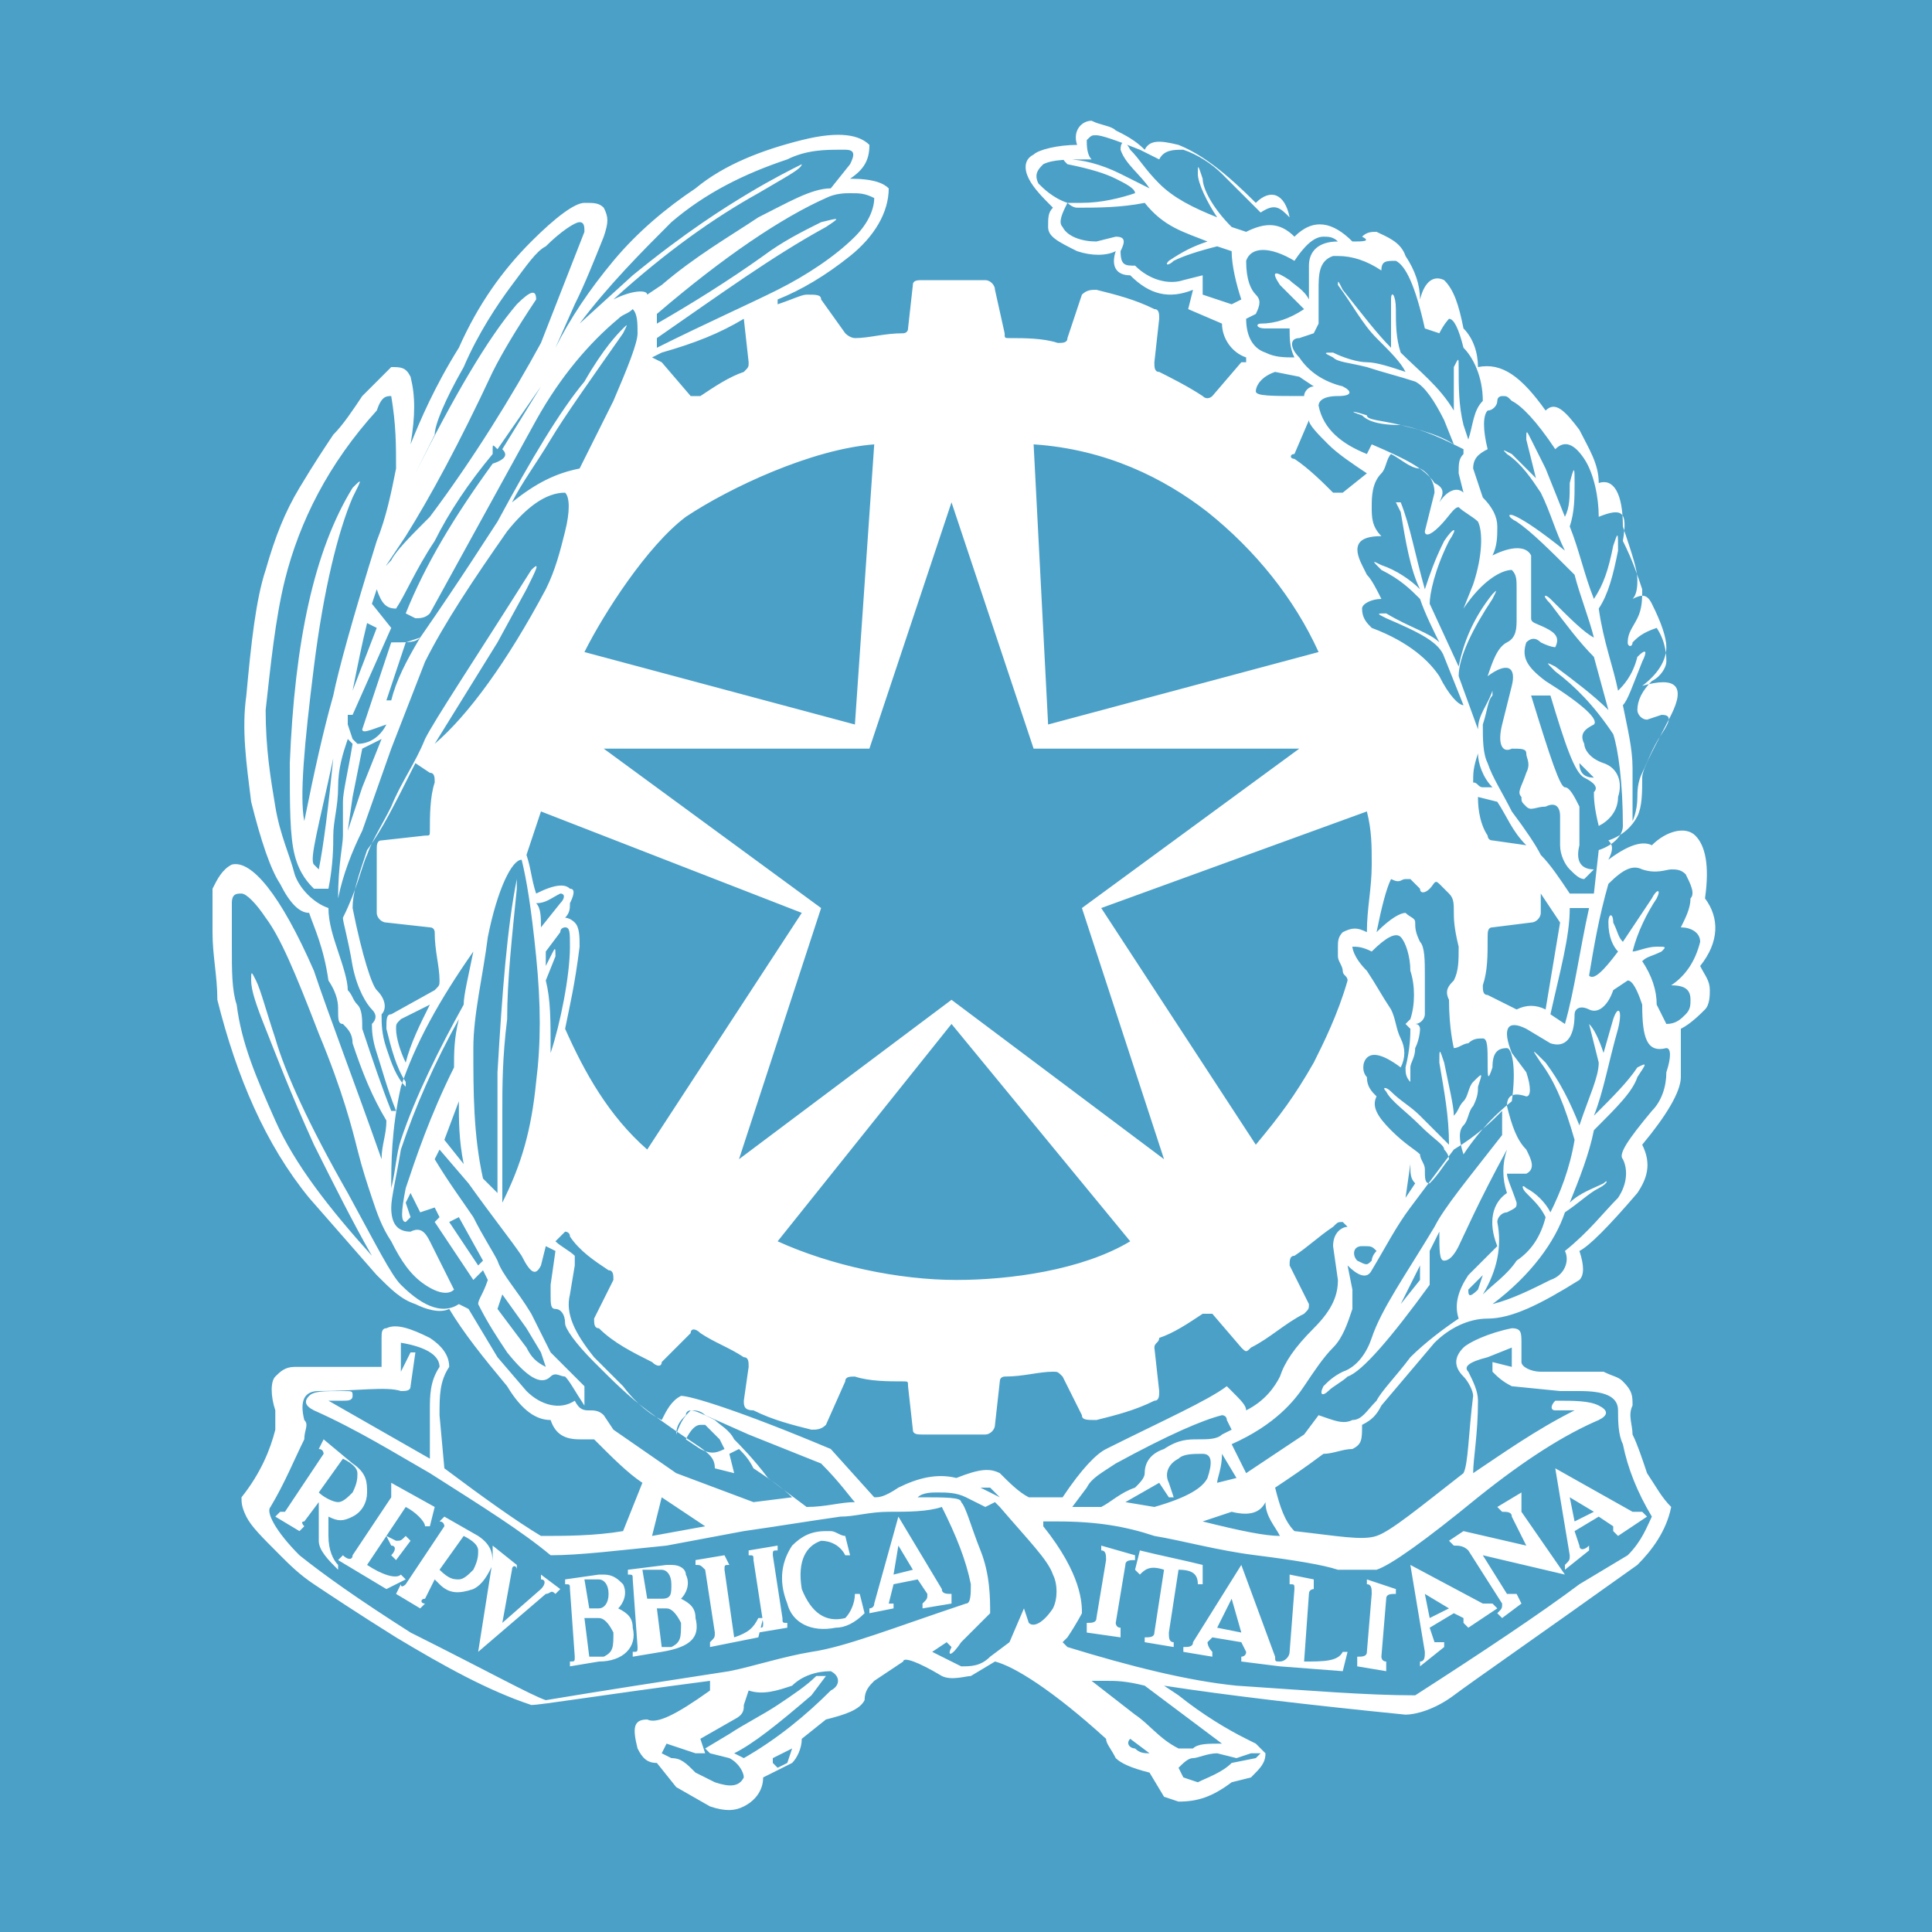<?xml version="1.0" encoding="utf-8"?>
<svg version="1.1" id="Layer_1" xmlns="http://www.w3.org/2000/svg" xmlns:xlink="http://www.w3.org/1999/xlink" x="0px" y="0px"
	 viewBox="0 0 40 40" style="enable-background:new 0 0 40 40;" xml:space="preserve">
<style type="text/css">
	.st0{fill:#4BA0C8;}
	.st1{fill:#FFFFFF;}
</style>
<rect x="-0.1" class="st0" width="40.1" height="40.1"/>
<path class="st1" d="M22.6,2.5c-0.2,0-0.4,0.2-0.3,0.5c-0.4,0-0.8,0.1-0.9,0.2c-0.2,0.1-0.2,0.3-0.1,0.5c0.1,0.2,0.3,0.4,0.5,0.6
	c-0.1,0.1-0.1,0.2-0.1,0.4c0,0.2,0.2,0.3,0.6,0.5c0.3,0.1,0.6,0.1,0.8,0c-0.1,0.3,0,0.5,0.3,0.5c0.4,0.4,0.8,0.5,1.3,0.3l-0.1,0.4
	l0.7,0.3c0,0.3,0.2,0.6,0.5,0.7l0,0.1c0,0-0.1,0-0.1,0l-0.6,0.7c0,0-0.1,0.1-0.2,0c-0.3-0.2-0.7-0.4-0.9-0.5c-0.1,0-0.1-0.1-0.1-0.2
	l0.1-0.9c0-0.1,0-0.2-0.1-0.2c-0.4-0.2-0.8-0.3-1.2-0.4c-0.1,0-0.2,0-0.3,0.1L22.1,7c0,0.1-0.1,0.1-0.2,0.1C21.6,7,21.2,7,20.9,7
	c-0.1,0-0.1,0-0.1-0.1L20.6,6c0-0.1-0.1-0.2-0.2-0.2c-0.4,0-0.9,0-1.3,0c-0.1,0-0.2,0-0.2,0.1l-0.1,0.9c0,0.1-0.1,0.1-0.1,0.1
	c-0.4,0-0.7,0.1-1,0.1c0,0-0.1,0-0.2-0.1L17,6.2c0-0.1-0.1-0.1-0.3-0.1c-0.1,0-0.3,0.1-0.6,0.2V6.2c0.5-0.2,1-0.5,1.5-0.9
	c0.5-0.4,0.8-0.9,0.8-1.4c-0.1-0.1-0.3-0.2-0.8-0.2C17.9,3.5,18,3.3,18,3c-0.2-0.2-0.6-0.3-1.4-0.1c-0.8,0.2-1.6,0.5-2.2,1
	c-0.6,0.4-1.2,0.9-1.7,1.5c-0.5,0.6-0.9,1.2-1.2,1.8l0.4-0.9c0.2-0.4,0.4-0.9,0.6-1.4c0.1-0.3,0.1-0.4,0-0.6
	c-0.1-0.1-0.2-0.1-0.4-0.1c-0.2,0-0.6,0.3-1.1,0.8c-0.6,0.6-1.1,1.3-1.5,2.2C9,8,8.7,8.7,8.5,9.2c0.1-0.6,0.1-1,0-1.4
	C8.4,7.6,8.3,7.6,8.1,7.6C7.9,7.8,7.7,8,7.5,8.2C7.3,8.5,7.1,8.8,6.9,9c-0.2,0.3-0.4,0.6-0.7,1.1c-0.3,0.5-0.5,1-0.7,1.7
	c-0.2,0.6-0.3,1.5-0.4,2.6c-0.1,0.7,0,1.4,0.1,2.2c0.2,0.8,0.4,1.4,0.6,1.7c0.2,0.4,0.4,0.6,0.6,0.6c0.1,0.3,0.3,0.7,0.4,1.4
	C7,20.6,7,20.8,7,20.9c0,0.2,0,0.3,0.1,0.3c0.1,0.1,0.2,0.2,0.2,0.4c0.2,0.6,0.4,1.1,0.7,1.6c0,0.3-0.1,0.5-0.1,0.8
	c-0.6-1.7-1.1-3-1.4-3.9c-0.7-1.6-1.3-2.3-1.7-2.2c-0.2,0.1-0.3,0.3-0.4,0.5c0,0.1,0,0.4,0,0.9c0,0.5,0.1,0.9,0.1,1.4
	c0.4,1.6,1,3,1.9,4.1l1.4,1.6c0.3,0.3,0.5,0.5,0.8,0.6c0.2,0.1,0.5,0.2,0.7,0.1c0.3,0.5,0.7,1,1.2,1.6c0.3,0.5,0.6,0.7,0.9,0.7
	c0.1,0.3,0.3,0.4,0.6,0.4l0.3,0c0.4,0.4,0.7,0.7,1,0.9l-0.4,1c-0.6,0.1-1.2,0.1-1.7,0.1c-0.5-0.3-1.2-0.8-2-1.4l-0.1-1.1
	c0-0.4,0-0.7,0.2-1c0-0.2-0.1-0.4-0.4-0.6c-0.4-0.2-0.7-0.3-0.9-0.2c-0.1,0-0.1,0.1-0.1,0.2v0.6l-1.8,0c-0.2,0-0.3,0.1-0.4,0.2
	c-0.1,0.1-0.1,0.4,0,0.7c0,0.1,0,0.3,0,0.4c-0.1,0.4-0.3,0.9-0.7,1.4c0,0.1,0,0.2,0.1,0.4c0.1,0.2,0.3,0.4,0.7,0.8
	c0.2,0.2,0.4,0.4,0.7,0.6c0.3,0.2,0.9,0.6,1.7,1.1c1,0.6,1.9,1.1,2.8,1.4c0.2,0,1.4-0.2,3.7-0.5l0,0.2c-0.7,0.5-1.1,0.7-1.3,0.6
	c-0.3,0-0.3,0.2-0.2,0.6c0.1,0.2,0.2,0.3,0.4,0.3L14,37l0.7,0.4c0.3,0.1,0.5,0.1,0.7,0c0.2-0.1,0.4-0.3,0.4-0.6l0.6-0.3
	c0.1-0.1,0.2-0.3,0.2-0.5l0.5-0.4c0.4-0.1,0.7-0.2,0.8-0.4c0-0.2,0.1-0.3,0.2-0.4l0.6-0.4c0-0.1,0.3,0,0.8,0.3c0.2,0.1,0.5,0,0.6,0
	l0.5-0.3c0.4,0.1,1.2,0.6,2.3,1.6c0,0.1,0.1,0.2,0.2,0.4c0.1,0.1,0.3,0.2,0.7,0.3l0.3,0.5l0.3,0.1c0.4,0,0.7-0.1,1.1-0.4l0.4-0.1
	c0.2-0.2,0.3-0.3,0.3-0.5l-0.2-0.2L25.8,36c-0.4-0.2-0.9-0.5-1.4-0.9l-0.3-0.2c1.3,0.2,3,0.4,5,0.6c0.2,0,0.6-0.1,1-0.4
	c0.4-0.3,1.7-1.2,3.8-2.7c0.3-0.3,0.6-0.7,0.7-1.2c-0.2-0.2-0.3-0.4-0.5-0.7c-0.1-0.3-0.2-0.6-0.3-0.8c0-0.2-0.1-0.4,0-0.6
	c0-0.2,0-0.3-0.2-0.5c-0.1-0.1-0.2-0.1-0.4-0.2c-0.4,0-0.8,0-1.3,0c-0.2,0-0.4-0.1-0.4-0.2l0-0.4c0-0.2,0-0.3-0.2-0.3
	c-0.5,0.1-0.9,0.3-1,0.4c-0.2,0.2-0.2,0.4,0,0.6c0.1,0.1,0.2,0.3,0.2,0.4c-0.1,0.8-0.1,1.4-0.2,1.6c-0.9,0.7-1.5,1.2-1.8,1.3
	c-0.3,0.1-0.8,0-1.7-0.1c-0.2-0.2-0.3-0.5-0.4-0.9c0.3-0.2,0.6-0.4,1-0.7c0.2,0,0.4-0.1,0.6-0.1c0.2-0.1,0.2-0.2,0.2-0.5
	c0.2-0.1,0.3-0.2,0.4-0.4l1.1-1.3c0.3-0.3,0.7-0.5,1.1-0.5c0.5,0,1.1-0.3,1.9-0.8c0.1-0.1,0.1-0.3,0-0.6c0.2-0.1,0.6-0.5,1.2-1.2
	c0.2-0.3,0.3-0.6,0.1-1c0.5-0.6,0.8-1.1,0.8-1.4c0-0.3,0-0.6,0-1c0.2-0.1,0.4-0.3,0.5-0.4c0.1-0.1,0.1-0.3,0.1-0.4
	c0-0.2-0.1-0.3-0.2-0.5c0.4-0.5,0.4-1,0.1-1.4c0.1-0.7,0-1.1-0.2-1.3c-0.2-0.2-0.6-0.1-0.9,0.2c-0.2-0.1-0.5,0-0.9,0.3
	c0.1-0.2,0.1-0.3,0-0.4c0.3-0.1,0.5-0.3,0.6-0.5c0.1-0.2,0.1-0.5,0.1-0.8c0-0.2,0.3-0.7,0.6-1.3c0.3-0.6,0.1-0.8-0.6-0.6
	c0.4-0.3,0.5-0.6,0.5-0.8c0-0.2-0.1-0.5-0.3-0.9c-0.1-0.2-0.2-0.2-0.4-0.1c0.1-0.1,0.1-0.3,0.1-0.4c0-0.2-0.1-0.5-0.3-1.1
	c0-0.7-0.2-1-0.5-0.9c0-0.4-0.2-0.7-0.4-1.1c-0.3-0.4-0.5-0.6-0.7-0.4c-0.5-0.7-0.9-1-1.4-0.9c0-0.3-0.1-0.6-0.3-0.8
	c-0.1-0.5-0.2-0.8-0.4-1c-0.2-0.1-0.4,0-0.5,0.4c0-0.3-0.1-0.6-0.3-0.9c-0.1-0.3-0.4-0.4-0.6-0.5c-0.1,0-0.2,0-0.3,0.1
	C28.4,5,28.2,5,28,5c-0.4-0.4-0.8-0.5-1.2-0.1l-0.1-0.4c-0.1-0.5-0.4-0.6-0.7-0.3c-0.6-0.6-1.1-1-1.6-1.2c-0.4-0.1-0.6-0.1-0.7,0.1
	c-0.2-0.2-0.4-0.3-0.6-0.4C23,2.6,22.8,2.6,22.6,2.5C22.6,2.5,22.6,2.5,22.6,2.5L22.6,2.5z M22.7,2.8c0.1,0,0.4,0.1,0.9,0.3l0.4,0.2
	c0.1-0.2,0.3-0.2,0.5-0.2c0.3,0.1,0.6,0.3,0.8,0.5c0.2,0.2,0.5,0.5,0.8,0.8c0.3-0.2,0.4-0.1,0.6,0.1l0.1,0.4c-0.3-0.3-0.6-0.3-1-0.1
	l-0.3-0.1c-0.4-0.4-0.6-0.8-0.6-1c-0.1-0.3-0.1-0.3-0.1-0.1c0,0.2,0.2,0.6,0.4,0.9c-0.5-0.2-0.9-0.4-1.2-0.7
	c-0.3-0.3-0.4-0.5-0.6-0.7c-0.1-0.2-0.2-0.2-0.2,0c0.1,0.3,0.4,0.5,0.6,0.8c-0.2-0.1-0.4-0.2-0.6-0.3c-0.4-0.2-0.8-0.3-1.1-0.3
	c-0.1,0-0.1,0,0,0.1c0.5,0.1,0.8,0.2,1,0.3c0.2,0.1,0.4,0.2,0.4,0.3c-0.3,0.1-0.7,0.2-1.1,0.2c-0.2,0-0.3,0-0.3,0
	c0,0,0.1,0.1,0.2,0.1c0.4,0,0.9,0,1.4-0.1C24.1,4.7,24.5,4.8,25,5c-0.3,0.1-0.5,0.2-0.8,0.4c-0.1,0.1,0,0.1,0.1,0
	c0.2-0.1,0.5-0.2,0.9-0.3l0.3,0.1c0,0.3,0.1,0.7,0.2,1l-0.2,0.1l-0.6-0.2l0-0.4l-0.4,0.1c-0.3,0.1-0.7,0-1-0.3c-0.2,0-0.3,0-0.3-0.3
	c0.1-0.2,0.1-0.3-0.1-0.3L22.7,5c-0.3,0-0.6-0.1-0.7-0.3c-0.1-0.1,0-0.3,0.1-0.5c-0.3-0.1-0.5-0.3-0.6-0.4c-0.1-0.2,0-0.3,0.1-0.4
	c0.2-0.1,0.5-0.1,1-0.1c-0.1-0.1-0.1-0.3-0.1-0.4C22.6,2.8,22.6,2.8,22.7,2.8L22.7,2.8z M17.4,3.1c0,0,0.1,0,0.1,0
	c0.2,0,0.2,0.1,0.1,0.3l-0.4,0.5c-0.4,0-0.9,0.3-1.5,0.6c-0.6,0.4-1.3,0.8-2,1.4l-0.3,0.2C13.4,6,13.1,6,12.7,6.2
	c1.1-1,2.1-1.7,3-2.2c0.5-0.3,0.9-0.5,0.9-0.6C16.4,3.5,16,3.7,15.5,4c-0.5,0.3-1.3,0.8-2.4,1.7l-1.1,1c0.6-0.8,1.3-1.5,1.9-2.1
	c0.7-0.6,1.5-1,2.4-1.3C16.7,3.1,17.1,3.1,17.4,3.1L17.4,3.1z M17.6,4c0.2,0,0.3,0,0.5,0.1c0,0.2-0.1,0.5-0.4,0.8
	c-0.4,0.4-1,0.8-1.6,1.1c-0.6,0.3-1.5,0.7-2.5,1.2V7c1.3-0.9,2.4-1.7,3.5-2.3c0.3-0.2,0.3-0.2-0.1-0.1c-0.4,0.2-0.8,0.4-1.2,0.7
	c-0.7,0.5-1.5,1-2.2,1.4l0-0.2c1.4-1.2,2.6-2,3.5-2.4C17.3,4,17.5,4,17.6,4L17.6,4z M12,4.6C12,4.6,12,4.6,12,4.6
	c0.1,0,0.1,0.1,0.1,0.2l-0.9,2.3c-0.6,1.1-1.4,2.4-2.3,3.6c-0.4,0.4-0.7,0.7-0.8,0.9c-0.1,0.1-0.2,0.2-0.2,0.4l0.1-0.3l0.4-0.6
	c0.5-0.8,1.1-1.9,1.8-3.4c0.2-0.4,0.5-0.9,0.9-1.5C11.1,6,11,6,10.7,6.3C10.1,7,9.4,8.2,8.6,9.8L9,9C9,8.8,9.2,8.3,9.6,7.6
	c0.3-0.7,0.7-1.3,1-1.7c0.3-0.4,0.5-0.7,0.7-0.8C11.6,4.8,11.9,4.6,12,4.6L12,4.6z M27.4,4.9c0.1,0,0.2,0,0.3,0.1
	c-0.4,0-0.6,0.2-0.6,0.5c0,0.2,0,0.4,0,0.7c-0.1-0.2-0.3-0.3-0.4-0.4c-0.3-0.2-0.4-0.2-0.2,0.1C26.6,6,26.8,6.2,27,6.4
	c-0.3,0.2-0.6,0.3-0.9,0.3c-0.1,0-0.1,0.1,0.1,0.1c0.1,0,0.3,0,0.5,0c0,0.2,0,0.4,0.1,0.6c-0.2,0-0.4,0-0.6-0.1
	c-0.3-0.1-0.4-0.4-0.4-0.7L26,6.5c0.1-0.2,0.1-0.3,0-0.4c-0.1-0.1-0.2-0.3-0.2-0.7c0.1-0.3,0.5-0.3,1,0C27,5.1,27.2,4.9,27.4,4.9
	L27.4,4.9z M27.7,5.3c0.3,0,0.6,0.1,0.9,0.3c0-0.2,0.1-0.2,0.3-0.2c0.2,0.1,0.4,0.5,0.6,1.4l0.3,0.1C29.9,6.7,30,6.6,30,6.6
	c0.1,0,0.2,0.2,0.3,0.6c0.2,0.2,0.4,0.6,0.4,1.1c-0.2,0.2-0.2,0.5-0.3,0.8l-0.1-0.3c-0.1-0.4-0.1-0.8-0.1-1.2c0-0.2,0-0.2-0.1,0
	c0,0.4,0,0.7,0,0.9C29.8,8,29.4,7.7,29,7.3c-0.1-0.3-0.1-0.6-0.1-0.9c0-0.3-0.1-0.4-0.1-0.2c0,0.4,0,0.7,0,1c-0.3-0.3-0.6-0.7-1-1.2
	c-0.1-0.2-0.1-0.2-0.1-0.1C28,6.3,28.2,6.7,28.5,7c0.3,0.3,0.5,0.5,0.6,0.7c-0.3-0.1-0.6-0.2-0.8-0.2c-0.2,0-0.5-0.1-0.7-0.2
	c-0.2,0-0.2,0,0,0.1c0.1,0.1,0.3,0.1,0.7,0.2c0.3,0.1,0.7,0.2,1,0.3c0.2,0.1,0.4,0.4,0.6,0.8l0.2,0.5C29.8,9,29.4,8.9,29,8.8
	c-0.4-0.1-0.7-0.1-0.7-0.2c-0.3-0.1-0.4-0.1-0.1,0c0.1,0.1,0.3,0.2,0.8,0.2c0.5,0.1,0.9,0.3,1.3,0.5l0,0.1c-0.1,0.1-0.1,0.2-0.1,0.4
	l0.1,0.4c-0.1-0.1-0.3-0.1-0.5,0.2c0.1-0.2,0.1-0.3-0.1-0.4c-0.2-0.3-0.6-0.5-1.3-0.8l-0.1,0.2c-0.5-0.2-0.9-0.5-1-1
	c0-0.1,0.1-0.2,0.4-0.2c0.3,0,0.3-0.1,0.1-0.2c-0.4-0.1-0.7-0.3-0.9-0.6c-0.2-0.2-0.2-0.4,0-0.4l0.3-0.1l0.1-0.2L27.3,6
	c0-0.3,0-0.6,0.3-0.7C27.6,5.3,27.6,5.3,27.7,5.3L27.7,5.3z M13.1,6.4C13.1,6.4,13.2,6.4,13.1,6.4c0.1,0.1,0.1,0.3,0.1,0.5
	c0,0.2-0.2,0.7-0.5,1.4L12,9.7c-0.5,0.1-0.9,0.3-1.4,0.7c0.2-0.4,0.5-0.8,0.8-1.3c0.3-0.5,0.8-1.2,1.5-2.2c0.1-0.2,0.1-0.2,0-0.1
	c-0.1,0.1-0.4,0.4-0.8,1.1c-0.5,0.6-1.1,1.6-1.8,2.9c-0.2,0.3-0.7,1.1-1.6,2.4c-0.1,0.1-0.2,0.1-0.6,0.1l-0.6,1.8
	c0,0.1,0.2,0,0.5-0.1c-0.1,0.2-0.3,0.4-0.6,0.4l-0.1-0.1l-0.1-0.3l0-0.2l0.1,0L8.1,13l-0.4-0.5l0.1-0.3c0.1,0.3,0.2,0.4,0.4,0.4
	c0.2-0.3,0.4-0.8,0.8-1.4c0.3-0.6,0.7-1.2,1.2-1.8l0-0.1c0-0.1,0-0.1,0.1,0l0.9-1.3l-0.8,1.3c0.1,0.1,0.1,0.2-0.2,0.3
	c-0.8,1.1-1.4,2.1-1.8,3.1l0.2,0.1c0.1,0,0.2,0,0.3-0.1l1.1-2l1.1-2c0.5-0.9,1.1-1.6,1.7-2.1C12.9,6.5,13,6.5,13.1,6.4L13.1,6.4z
	 M15.4,6.6L15.4,6.6l0.1,0.9c0,0.1,0,0.1-0.1,0.2c-0.3,0.1-0.6,0.3-0.9,0.5c-0.1,0-0.1,0-0.2,0l-0.6-0.7l-0.2-0.1l0.2-0.1
	C14.4,7.1,14.9,6.9,15.4,6.6z M26.4,7.7l0.5,0.1L27.2,8C27.1,8,27,8.1,27,8.2c-0.7,0-1,0-1-0.1C26,8,26.1,7.8,26.4,7.7z M8.1,8.2
	C8.1,8.1,8.1,8.2,8.1,8.2c0.1,0.6,0.1,1,0.1,1.5c-0.1,0.5-0.2,1-0.4,1.5c-0.5,1.6-0.8,2.7-0.9,3.2C6.7,15.1,6.5,16,6.3,17
	c-0.1-0.5,0-1.6,0.2-3.2C6.7,12.2,7,11,7.3,10.3c0.2-0.4,0.2-0.4,0-0.2c-0.8,1.3-1.2,3.2-1.3,5.7c0,0.9,0,1.5,0.1,1.9
	c0.1,0.4,0.3,0.6,0.4,0.7c0.1,0,0.2,0,0.3,0c0.1-0.5,0.1-0.9,0.1-1.1c0-0.3,0.1-0.6,0.1-1c0-0.4,0.1-0.7,0.2-1l0.1,0.1
	c-0.1,0.6-0.2,1-0.2,1.2c0,0.2,0,0.4,0,0.7c0,0.2-0.1,0.6-0.1,1.3c0.1-0.5,0.3-1,0.5-1.4l0.6-1.7l0.7-1.8c0.4-0.8,1-1.7,1.7-2.7
	c0.4-0.5,0.8-0.8,1.2-0.8c0.1,0.1,0.1,0.4,0,0.8c-0.1,0.4-0.2,0.8-0.4,1.2c-0.8,1.5-1.6,2.6-2.3,3.2l1.3-2.1l0.6-1.1
	c0.2-0.4,0.3-0.6,0.1-0.4c-1.2,1.9-2,3.1-2.2,3.5c-0.2,0.5-0.5,0.9-0.7,1.4c-0.2,0.4-0.4,0.7-0.5,1c-0.1,0.2-0.2,0.7-0.5,1.3
	c0,0.1,0.1,0.4,0.2,1c0.1,0.5,0.3,0.8,0.4,0.9c0.1,0.1,0.1,0.2,0,0.3c0,0.1,0,0.3,0.1,0.6c0.1,0.3,0.2,0.7,0.4,1.2L8.1,23
	c-0.2-0.5-0.4-1.1-0.6-1.7c0-0.2,0-0.4-0.1-0.5c-0.1-0.1-0.1-0.2-0.2-0.3C7.2,20.3,7.1,20,7,19.7c-0.1-0.3-0.2-0.6-0.2-0.9
	c-0.3-0.1-0.6-0.4-0.7-0.7c-0.1-0.4-0.3-0.8-0.4-1.4c-0.1-0.6-0.2-1.2-0.2-2c0.1-0.9,0.2-1.9,0.4-2.7c0.3-1.2,0.9-2.4,1.9-3.5
	C7.9,8.2,8,8.2,8.1,8.2L8.1,8.2z M31.1,8.2c0.1,0,0.1,0,0.2,0.1c0.2,0.1,0.5,0.4,0.9,1c0.2-0.2,0.4-0.1,0.6,0.2
	c0.2,0.3,0.3,0.8,0.3,1.2c0.5-0.2,0.6-0.1,0.5,0.5c0.2,0.4,0.3,0.7,0.4,1c0,0.2,0,0.4-0.1,0.6c-0.1,0.2-0.2,0.3-0.2,0.5
	c0,0.1,0.1,0.1,0.1,0c0.1-0.1,0.2-0.2,0.5-0.3c0.2,0.3,0.2,0.6,0.2,0.7c0,0.1-0.1,0.3-0.3,0.4c-0.2,0.2-0.3,0.4-0.3,0.6
	c0,0.1,0.1,0.2,0.2,0.2l0.3-0.1c0.2,0,0.2,0.1,0,0.4c-0.2,0.3-0.3,0.6-0.4,0.8c-0.1,0.2-0.1,0.4-0.1,0.5c0,0.3-0.1,0.5-0.1,0.5
	c0-0.4,0-0.7,0-1.1c0-0.4-0.1-0.8-0.2-1.3c0.1-0.1,0.2-0.4,0.4-0.9c0.1-0.2,0.1-0.3-0.1-0.1c-0.1,0.4-0.3,0.6-0.4,0.7
	c-0.1-0.5-0.3-1-0.4-1.7c0.2-0.3,0.3-0.7,0.4-1.2c0-0.4,0-0.4-0.1-0.1c-0.1,0.5-0.2,0.8-0.4,1.1c-0.2-0.5-0.3-1-0.5-1.5
	c0.1-0.3,0.1-0.6,0.1-0.9c0-0.3,0-0.4-0.1,0c0,0.3,0,0.5-0.1,0.7l-0.4-1l-0.3-0.6c-0.1-0.2-0.1-0.2-0.1,0l0.2,0.8
	c-0.2-0.2-0.4-0.4-0.5-0.5c-0.2-0.1-0.2-0.1-0.1,0c0.3,0.2,0.5,0.5,0.7,0.8c0.2,0.4,0.3,0.8,0.5,1.2c-0.5-0.4-0.8-0.6-1-0.7
	c-0.2-0.1-0.2,0,0,0.1c0.3,0.2,0.7,0.6,1.2,1.1c0.1,0.4,0.3,0.9,0.4,1.3c-0.2-0.1-0.5-0.4-0.9-0.8c-0.1-0.1-0.2-0.1,0,0.1
	c0.3,0.4,0.6,0.8,0.9,1.1l0.3,1.1c-0.3-0.3-0.7-0.6-1.1-0.9c-0.2-0.1-0.2-0.1,0,0.1c0.4,0.3,0.8,0.7,1.2,1.3c0.1,0.3,0.2,1,0.2,1.9
	c0,0.2-0.2,0.4-0.5,0.5L33,18.5l-0.5,0c-0.2-0.3-0.4-0.6-0.6-0.8c-0.1-0.2-0.3-0.5-0.6-0.9c-0.2-0.4-0.4-0.7-0.5-1
	c-0.1-0.2-0.1-0.5-0.1-0.8c0.1-0.3,0.1-0.5,0.2-0.6c0-0.1,0-0.2,0-0.1c-0.1,0.3-0.3,0.5-0.3,0.8l-0.4-1.1c0-0.4,0.3-1,0.7-1.6
	c0.1-0.2,0.1-0.2,0-0.1c-0.4,0.5-0.6,1-0.7,1.5l-0.6-1.3c0-0.2,0.1-0.7,0.4-1.3c0.2-0.3,0.1-0.3-0.1,0c-0.2,0.4-0.3,0.7-0.4,1
	c-0.2-0.7-0.3-1.3-0.5-1.8l-0.1,0l0.1,0.2c0.1,0.6,0.2,1.2,0.4,1.6c-0.2-0.2-0.5-0.4-0.8-0.5c-0.2-0.1-0.2-0.1,0,0.1
	c0.4,0.2,0.6,0.4,0.8,0.6c0.1,0.3,0.3,0.7,0.4,0.9c-0.2-0.2-0.6-0.3-1.1-0.6c-0.2,0-0.2,0,0,0.1c0.7,0.3,1.1,0.5,1.2,0.8l0.4,1
	c-0.1,0-0.3-0.2-0.5-0.6c-0.2-0.3-0.6-0.7-1.4-1c-0.1-0.1-0.2-0.2-0.2-0.4c0-0.1,0.2-0.2,0.4-0.2c-0.1-0.2-0.2-0.4-0.3-0.5l-0.1-0.2
	c-0.2-0.4-0.1-0.6,0.4-0.6c-0.2-0.2-0.2-0.4-0.2-0.6c0-0.2,0-0.5,0.2-0.7c0.1-0.1,0.1-0.3,0.2-0.4c0.2,0.1,0.4,0.3,0.6,0.3
	c0.2,0.1,0.3,0.3,0.3,0.5L29.5,11c0,0.1,0.1,0.1,0.3-0.1c0.2-0.2,0.3-0.4,0.4-0.4c0.1,0.1,0.3,0.2,0.4,0.3c0.1,0.2,0.1,0.7-0.1,1.3
	l-0.2,0.5c0.4-0.6,0.8-0.8,1-0.8c0.1,0.1,0.1,0.2,0.1,0.4c0,0.2,0,0.4,0,0.6c0,0.2,0,0.4-0.2,0.5c-0.2,0.1-0.3,0.4-0.4,0.7
	c0.4-0.3,0.6-0.2,0.5,0.2l-0.2,0.8c-0.1,0.4,0,0.6,0.2,0.5c0.2,0,0.3,0,0.3,0.1c0,0.1,0.1,0.2,0,0.4c-0.1,0.3-0.2,0.4-0.1,0.5
	c0,0.1,0,0.1,0.1,0.2c0.1,0.1,0.2,0,0.4,0c0.2-0.1,0.3,0,0.3,0.2c0,0.2,0,0.4,0,0.6c0,0.2,0.1,0.4,0.2,0.5c0.1,0.1,0.2,0.2,0.3,0.2
	l0.2-0.2c-0.2,0-0.4-0.1-0.3-0.5c0-0.3,0-0.6,0-0.8c-0.1-0.2-0.2-0.4-0.3-0.4c-0.1,0-0.3-0.6-0.7-1.9l0.4,0c0.3,1,0.5,1.6,0.7,1.7
	c0.2,0.1,0.3,0.2,0.2,0.3c0,0.1,0,0.3,0.1,0.7c0.2-0.1,0.4-0.3,0.4-0.6c0.1-0.3,0-0.6-0.3-0.7c-0.3-0.1-0.4-0.3-0.4-0.4
	c-0.1-0.2,0-0.3,0.2-0.4c0.1-0.1-0.2-0.4-1-0.9c-0.4-0.3-0.5-0.5-0.4-0.8c0.1-0.1,0.2-0.1,0.3,0c0.2,0.1,0.3,0.1,0.3,0.1
	c0.1-0.2,0-0.3-0.2-0.4c-0.2-0.1-0.3-0.1-0.3-0.2c0-0.4,0-0.6,0-0.8c0-0.1,0-0.3,0-0.5c-0.1-0.2-0.4-0.2-0.8,0
	c0.1-0.2,0.1-0.4,0.1-0.6c0-0.2-0.1-0.4-0.3-0.6l-0.2-0.6c0-0.2,0.1-0.3,0.3-0.4c-0.1-0.4-0.1-0.7,0-0.8C30.9,8.5,31,8.4,31,8.3
	C31,8.2,31.1,8.2,31.1,8.2L31.1,8.2z M27.1,8.7c0,0.1,0.2,0.3,0.4,0.5c0.2,0.2,0.5,0.4,0.8,0.6l-0.5,0.4c-0.1,0-0.1,0-0.2,0
	c-0.2-0.2-0.5-0.5-0.8-0.7c-0.1,0-0.1-0.1,0-0.1L27.1,8.7z M18.1,9.2L17.7,15l-5.6-1.5c0.4-0.8,1.3-2.2,2.1-2.8
	C15.1,10.1,16.8,9.3,18.1,9.2L18.1,9.2z M21.4,9.2c1.5,0.1,2.7,0.7,3.6,1.4c1,0.8,1.8,1.8,2.3,2.9L21.7,15L21.4,9.2z M19.7,10.4
	l1.7,5.1h5.5l-4.5,3.3l1.7,5.2l-4.4-3.3l-4.4,3.3l1.7-5.2l-4.5-3.3h5.5L19.7,10.4z M7.6,12.9L7.8,13l-0.5,1.3
	C7.4,13.8,7.5,13.3,7.6,12.9z M8.7,13.2c-0.3,0.5-0.5,0.9-0.6,1.3l-0.1,0l0.4-1.2L8.7,13.2z M7.9,15.3l-0.4,1l-0.3,0.9l0.1-0.7
	l0.1-0.5l0.1-0.5L7.9,15.3z M30.6,15.6c0,0.2,0.1,0.5,0.3,0.7c-0.1,0-0.1,0-0.2,0c-0.1,0-0.1-0.1-0.2-0.1
	C30.5,16,30.5,15.9,30.6,15.6L30.6,15.6z M6.9,15.7c-0.1,1-0.2,1.8-0.3,2.3l-0.1-0.1C6.4,17.8,6.6,17.1,6.9,15.7z M8.6,15.8L8.9,16
	C9,16,9,16.1,9,16.2c-0.1,0.3-0.1,0.7-0.1,1c0,0.1,0,0.1-0.1,0.1l-0.9,0.1c-0.1,0-0.1,0.1-0.1,0.2c0,0.4,0,0.9,0,1.3
	c0,0.1,0.1,0.2,0.2,0.2l0.9,0.1c0.1,0,0.1,0.1,0.1,0.1c0,0.4,0.1,0.7,0.1,1c0,0.1,0,0.1-0.1,0.2L8.1,21C8,21,8,21.1,8,21.3
	c0.1,0.4,0.2,0.8,0.4,1.1l0,0.1C8.2,22.3,8.1,22,8,21.7c-0.1-0.3-0.1-0.5-0.1-0.7C8,20.9,8,20.7,7.8,20.5c-0.1-0.1-0.3-0.7-0.5-1.7
	c0-0.3,0.1-0.6,0.3-1.2C7.9,17.2,8.2,16.6,8.6,15.8L8.6,15.8z M32.7,15.8l0.3,0.3C32.8,16.1,32.7,16,32.7,15.8z M30.6,16.5l0.4,0.1
	c0.2,0.3,0.3,0.6,0.6,0.9l-0.7-0.1c-0.1,0-0.1-0.1-0.1-0.1C30.6,17,30.6,16.6,30.6,16.5L30.6,16.5z M28.3,16.8
	c0.1,0.4,0.1,0.7,0.1,1.1c0,0.5-0.1,0.9-0.1,1.4c-0.2-0.1-0.3-0.1-0.5,0c-0.1,0.1-0.1,0.2-0.1,0.3l0,0.2c0,0.1,0.1,0.2,0.1,0.3
	c0,0.1,0.1,0.1,0.1,0.2c-0.2,0.7-0.5,1.3-0.7,1.7c-0.4,0.7-0.7,1.1-1.2,1.7l-3.2-4.9L28.3,16.8z M11.2,16.8l5.4,2.1l-3.2,4.9
	c-0.8-0.7-1.3-1.6-1.7-2.5c0.1-0.5,0.2-0.9,0.3-1.7c0-0.2,0-0.4-0.1-0.5c-0.1-0.1-0.2-0.1-0.2-0.1c0.1-0.1,0.1-0.2,0.1-0.3
	c0.1-0.2,0.1-0.3,0-0.3c-0.1-0.1-0.3-0.1-0.7,0.1c-0.1-0.3-0.1-0.5-0.2-0.8C11,17.4,11.1,17.1,11.2,16.8L11.2,16.8z M10.8,17.8
	c0.1,0.4,0.2,1,0.3,2c0.1,1,0.1,1.8,0,2.6c-0.1,1-0.3,1.7-0.7,2.5c0-0.8,0-1.4,0-1.9c0-0.5,0-1.1,0.1-1.9c0-0.8,0.1-1.7,0.2-2.7
	c0-0.2,0-0.3,0-0.2c-0.2,1-0.3,2.3-0.4,4l0,1.1l0,1.4L10,24.4c-0.2-0.9-0.2-1.8-0.2-2.7c0-0.7,0.2-1.5,0.3-2.3
	C10.3,18.4,10.6,17.8,10.8,17.8L10.8,17.8z M34.6,18c0.1,0,0.2,0,0.3,0.1c0.1,0.2,0.2,0.4,0.1,0.5c0,0.2-0.1,0.4-0.2,0.6
	c0.2,0,0.4,0.1,0.4,0.3c-0.1,0.4-0.3,0.7-0.6,0.9c0.3,0,0.4,0.1,0.4,0.3c0,0.1,0,0.2-0.1,0.3c-0.1,0.1-0.2,0.2-0.4,0.2l-0.2-0.4
	c0-0.3-0.1-0.6-0.3-0.9c0.1-0.1,0.2-0.1,0.4-0.2c0.1-0.1,0.1-0.1-0.1-0.1c-0.2,0-0.4,0.1-0.5,0.1h0c0.1-0.4,0.3-0.8,0.5-1.1
	c0.1-0.2,0-0.2-0.1,0c-0.2,0.3-0.4,0.6-0.6,0.9c-0.1-0.1-0.1-0.2-0.2-0.4c0-0.2-0.1-0.2-0.1,0c0,0.3,0.1,0.5,0.2,0.6
	c-0.3,0.4-0.5,0.6-0.6,0.5c0.1-0.6,0.2-1.2,0.4-1.9c0.3-0.3,0.5-0.4,0.7-0.3C34.3,18.1,34.5,18,34.6,18L34.6,18z M29.1,18.2
	C29.1,18.2,29.1,18.2,29.1,18.2c0.1,0,0.1,0,0.1,0c0.1,0.1,0.2,0.2,0.2,0.2c0,0.1,0.1,0.1,0.2,0c0.1-0.1,0.1-0.2,0.2-0.1
	c0,0,0.1,0.1,0.2,0.2c0.1,0.1,0.1,0.2,0.1,0.4c0,0.1,0,0.3,0.1,0.7c0,0.3,0,0.5-0.1,0.7c-0.1,0.1-0.2,0.2-0.1,0.4c0,0.6,0.1,1,0.1,1
	c0.1,0,0.2-0.1,0.3-0.1c0.1-0.1,0.2-0.1,0.3-0.1c0.1,0,0.1,0.2,0.1,0.5c0,0.3,0,0.4,0.1,0.1c0-0.3,0.1-0.4,0.3-0.4
	c0.1,0,0.2,0.4,0.1,1.1c-0.5,0.4-0.8,0.8-1,1.1c-0.1-0.3-0.1-0.5,0-0.6c0.1-0.1,0.1-0.3,0.2-0.4c0.1-0.2,0.1-0.3,0.1-0.4
	c0.1-0.3,0.1-0.3-0.1-0.1c-0.1,0.1-0.1,0.3-0.2,0.4c-0.1,0.1-0.1,0.2-0.2,0.3c0-0.2-0.1-0.6-0.2-1.1c-0.1-0.3-0.1-0.3-0.1,0
	c0.1,0.6,0.2,1.1,0.2,1.7c-0.2-0.2-0.4-0.4-0.6-0.6c-0.2-0.2-0.4-0.3-0.6-0.5c-0.1-0.1-0.2-0.1-0.1,0c0.1,0.2,0.4,0.4,0.7,0.7
	c0.3,0.3,0.5,0.4,0.5,0.5c0.1,0.1,0.1,0.2,0.1,0.2c-0.1,0.1-0.2,0.3-0.4,0.5c-0.1,0-0.1-0.1-0.1-0.3c0-0.1-0.1-0.2-0.1-0.3
	c-0.1-0.1-0.3-0.2-0.6-0.5c-0.3-0.3-0.4-0.5-0.3-0.7c-0.1-0.1-0.2-0.2-0.2-0.4c-0.1-0.1-0.1-0.3,0-0.4c0.1-0.1,0.3-0.1,0.7,0.2
	c0.1-0.2,0.1-0.4,0-0.6c-0.1-0.2-0.1-0.4-0.2-0.6c-0.2-0.3-0.3-0.5-0.5-0.8C28,19.8,28,19.6,28,19.6c0.1,0,0.2,0,0.4,0.1
	c0.3-0.3,0.5-0.4,0.6-0.3c0.1,0.1,0.2,0.4,0.2,0.7c0.1,0.3,0.1,0.7,0,1l-0.1,0.1l0.1,0.1c0,0.1,0,0.4-0.1,0.8c0,0.1,0,0.2,0.1,0.3
	c0-0.1,0-0.3,0-0.3c0-0.1,0.1-0.2,0.1-0.4c0.1-0.2,0.1-0.4,0.1-0.4c0,0,0-0.1-0.1-0.1c0.1,0,0.2-0.1,0.2-0.2c0-0.1,0-0.1,0-0.2
	c0-0.1,0-0.3,0-0.6c0-0.3,0-0.6-0.1-0.7c-0.1-0.2-0.1-0.3-0.1-0.4c0-0.1-0.1-0.1-0.2-0.2c-0.1,0-0.3,0.1-0.6,0.4
	c0.1-0.5,0.2-0.9,0.3-1.1C29,18.3,29,18.2,29.1,18.2L29.1,18.2z M5,18.5C5,18.5,5,18.5,5,18.5c0.1,0,0.3,0.2,0.5,0.5
	c0.3,0.4,0.6,1.1,1.1,2.4c0.5,1.2,0.7,2,0.8,2.4c0.1,0.4,0.2,0.7,0.3,1c0.1,0.3,0.2,0.6,0.4,0.9c0.2,0.4,0.4,0.7,0.7,0.9
	c0.3,0.2,0.5,0.2,0.6,0.1l-0.5-1c-0.1-0.2-0.2-0.3-0.4-0.2c-0.3,0-0.4-0.2-0.4-0.5c0-0.2,0.1-0.6,0.2-1.2c0.3-0.9,0.7-1.8,1.2-2.7
	c-0.1,0.4-0.1,0.7-0.1,1c-0.5,1-0.8,1.9-1,2.5c-0.1,0.5-0.1,0.7,0,0.7l0.1-0.1l-0.1-0.3l0.1-0.2l0.2,0.4L9,25l0.1,0.2L9,25.3
	l0.8,1.2l0.2-0.2l0.1,0.2C10,26.8,9.9,26.9,9.9,27c0.2,0.4,0.4,0.7,0.6,1c0.4,0.5,0.7,0.7,0.9,0.5c0.1-0.1,0.2,0,0.3,0
	c0.1,0.1,0.2,0.3,0.4,0.6l0-0.4L11.4,28L11,27.2c-0.3-0.5-0.6-0.8-0.7-1.1c-0.1-0.2-0.3-0.5-0.5-0.9c-0.2-0.3-0.5-0.7-0.8-1.2
	l0.1-0.2l0.6,0.7c0.5,0.7,0.9,1.2,1.1,1.5c0.2,0.4,0.3,0.4,0.4,0.2l0.1-0.4l0.2,0.1l-0.1,0.7l0,0.2c0,0.2,0,0.3,0.1,0.3
	c0.1,0,0.2,0.1,0.2,0.3c0,0.1,0.2,0.4,0.6,0.8c0.4,0.4,0.7,0.7,1.1,1c0.4,0.3,0.7,0.5,1,0.7c0.3,0.2,0.4,0.3,0.4,0.5l0.4,0.1
	l-0.1-0.4l0.2-0.1c0.1,0.1,0.2,0.2,0.3,0.4c0.3,0.2,0.6,0.4,0.8,0.6l-0.8,0.1L14,30.5l-1.3-0.9l-0.2-0.3c-0.1-0.1-0.2-0.1-0.3-0.1
	c-0.1,0-0.2,0-0.3-0.2c-0.3,0.2-0.7,0.1-1-0.2l-0.6-0.7l-0.6-1L9.5,27c-0.3,0.2-0.7,0.1-1.2-0.4c-0.2-0.2-0.5-0.8-1.1-1.9
	c-0.8-1.4-1.3-2.5-1.5-3.2c-0.2-0.6-0.3-1-0.4-1.2c-0.1-0.2-0.1-0.2-0.1,0c0,0.2,0.1,0.5,0.3,1c0.2,0.5,0.5,1.3,1,2.4
	c0.4,0.8,0.8,1.6,1.2,2.3c-0.9-1-1.6-1.9-2-2.8c-0.4-0.9-0.7-1.6-0.8-2.4c-0.1-0.3-0.1-0.7-0.1-1.2c0-0.5,0-0.8,0-0.9
	C4.8,18.5,4.9,18.5,5,18.5L5,18.5z M11.6,18.5c0.1,0,0.1,0.1,0,0.2l-0.4,0.5c0-0.2,0-0.4-0.1-0.5C11.3,18.7,11.4,18.6,11.6,18.5
	C11.6,18.5,11.6,18.5,11.6,18.5L11.6,18.5z M31.9,18.5l0.4,0.6c-0.1,0.6-0.2,1.2-0.3,1.8c-0.2-0.1-0.4-0.1-0.6,0l-0.6-0.3
	c-0.1,0-0.1-0.1-0.1-0.2c0.1-0.3,0.1-0.6,0.1-1c0-0.1,0-0.2,0.1-0.2l0.8-0.1c0.1,0,0.2-0.1,0.2-0.2L31.9,18.5z M32.9,18.8
	c-0.2,0.9-0.3,1.7-0.5,2.4L32.1,21c0.2-0.9,0.4-1.6,0.4-2.2C32.6,18.8,32.7,18.8,32.9,18.8z M11.7,19.2c0.1,0,0.1,0.1,0.1,0.4
	c0,0.6-0.2,1.6-0.4,2.2c0-0.7,0-1.1-0.1-1.5l0.2-0.5c0-0.2,0-0.2-0.1,0l-0.1,0.2l0-0.3l0.3-0.4C11.6,19.2,11.7,19.2,11.7,19.2
	L11.7,19.2z M9.8,19.7c-0.1,0.5-0.2,0.9-0.2,1.1c-0.5,0.9-1,1.9-1.3,2.8c-0.1,0.3-0.1,0.6-0.2,1c0-0.5,0-1.2,0.2-2.1
	C8.6,21.6,9.1,20.7,9.8,19.7z M33.7,20.3c0.1,0,0.2,0.2,0.3,0.5c0,0.7,0.1,1,0.5,0.9c0.1,0,0.1,0.2,0,0.5c0,0.3-0.1,0.6-0.3,0.8
	c-0.5,0.6-0.7,0.9-0.6,1c0.1,0.2,0.1,0.5-0.1,0.8c-0.3,0.3-0.6,0.7-1.1,1.1c0.1,0.2,0,0.5-0.3,0.6c-0.4,0.2-0.8,0.4-1.2,0.5
	c0.8-0.6,1.3-1.3,1.5-1.9c0.3-0.2,0.5-0.4,0.7-0.5c0.2-0.1,0.2-0.2,0.1-0.1c-0.2,0.1-0.5,0.2-0.7,0.4c0.2-0.5,0.4-1,0.5-1.5
	c0.5-0.5,0.8-0.8,0.9-1.1c0.2-0.3,0.2-0.3,0-0.2c-0.2,0.3-0.5,0.6-0.9,1c0.2-0.5,0.3-1.1,0.5-1.8c0.1-0.4,0-0.5-0.1-0.2l-0.2,0.7
	c-0.1-0.3-0.2-0.5-0.3-0.6l0.2,0.8c0,0.3-0.2,0.7-0.4,1.3c-0.2-0.5-0.4-0.9-0.7-1.3c-0.3-0.3-0.3-0.3-0.1,0c0.3,0.4,0.5,0.9,0.7,1.6
	c-0.1,0.6-0.3,1.1-0.5,1.5c-0.1-0.2-0.3-0.4-0.5-0.5c-0.1-0.1-0.1,0,0,0.1c0.2,0.2,0.3,0.3,0.4,0.5c-0.1,0.4-0.3,0.7-0.6,0.9
	c-0.2,0.3-0.5,0.5-0.7,0.7c0.3-0.5,0.4-1,0.3-1.5c0-0.1,0.1-0.2,0.2-0.2c0.2-0.1,0.2-0.1,0.2-0.2c-0.1-0.3-0.2-0.5-0.2-0.6
	c0.1,0,0.2,0,0.4,0c0.2-0.1,0.1-0.3,0-0.5c-0.2-0.2-0.3-0.5-0.4-0.9c0-0.2,0.1-0.3,0.4-0.2c0.1,0,0.1-0.2,0-0.5l-0.3-0.4
	c-0.2-0.5-0.1-0.7,0.3-0.5l0.5,0.3c0.3,0.1,0.5-0.1,0.5-0.6c0-0.1,0.1-0.2,0.3-0.1c0.2,0.1,0.4-0.1,0.5-0.4
	C33.7,20.3,33.7,20.3,33.7,20.3L33.7,20.3z M8.9,20.8c-0.2,0.4-0.4,0.8-0.5,1.2c-0.1-0.2-0.2-0.5-0.2-0.7c0-0.1,0-0.1,0.1-0.2
	L8.9,20.8z M19.7,21.2l3.7,4.5c-1,0.6-2.5,0.8-3.6,0.8c-1.2,0-2.6-0.3-3.7-0.8L19.7,21.2z M9.5,22.8c0,0.4,0,0.8,0.1,1.3l-0.4-0.5
	L9.5,22.8z M31.1,23l0,0.5c-0.7,0.9-1.2,1.5-1.4,1.9c-0.6,1-1.1,1.7-1.3,2.3c-0.1,0.3-0.3,0.6-0.6,0.7c-0.2,0.1-0.3,0.2-0.4,0.3
	c-0.1,0.2,0,0.2,0.1,0.1c0.1-0.1,0.3-0.2,0.4-0.3c0.3-0.1,0.9-0.8,1.7-1.9l0-0.7l0.2-0.4c0,0.4,0,0.6,0.1,0.6c0.1,0,0.2-0.1,0.3-0.3
	c0.1-0.2,0.4-0.9,1-2c-0.1,0.3-0.1,0.6,0,0.9c-0.3,0.2-0.4,0.6-0.2,1.1l-0.6,0.6c-0.2,0.3-0.3,0.6-0.2,0.9c-0.3,0.2-0.7,0.5-1,0.8
	c-0.3,0.4-0.6,0.7-0.7,0.9c-0.2,0.2-0.3,0.4-0.5,0.4c-0.2,0.1-0.4,0-0.7-0.1L27,29.7l-1.2,0.8l-0.3-0.6c0.9-0.4,1.3-0.9,1.5-1.2
	c0.2-0.3,0.4-0.6,0.6-0.8c0.2-0.2,0.3-0.5,0.4-0.8l0-0.4l-0.1-0.5c0.2,0.2,0.4,0.3,0.5,0.1c0.3-0.5,0.5-0.9,0.8-1.3
	c0.3-0.4,0.6-0.8,0.9-1.2C30.6,23.5,30.9,23.2,31.1,23L31.1,23z M29.2,24.1c0,0.2,0,0.3,0.1,0.4l-0.2,0.3L29.2,24.1z M9.5,25.2
	l0.5,0.9l-0.1,0.1l-0.6-0.9L9.5,25.2z M11.7,25.5c0,0,0.1,0,0.1,0.1c0.2,0.3,0.5,0.5,0.8,0.7c0.1,0,0.1,0.1,0.1,0.2l-0.4,0.8
	c0,0.1,0,0.2,0.1,0.2c0.3,0.3,0.7,0.5,1.1,0.7c0.1,0.1,0.2,0.1,0.2,0l0.6-0.6c0-0.1,0.1-0.1,0.2,0c0.3,0.2,0.6,0.3,0.9,0.5
	c0.1,0,0.1,0.1,0.1,0.2L15.4,29c0,0.1,0,0.2,0.2,0.2c0.4,0.2,0.8,0.3,1.2,0.4c0.1,0,0.2,0,0.3-0.1l0.4-0.9c0-0.1,0.1-0.1,0.2-0.1
	c0.3,0.1,0.7,0.1,1,0.1c0.1,0,0.1,0,0.1,0.1l0.1,0.9c0,0.1,0.1,0.1,0.2,0.1c0.4,0,0.9,0,1.3,0c0.1,0,0.2-0.1,0.2-0.2l0.1-0.9
	c0-0.1,0.1-0.1,0.1-0.1c0.4,0,0.7-0.1,1-0.1c0.1,0,0.1,0,0.2,0.1l0.4,0.8c0,0.1,0.1,0.1,0.3,0.1c0.4-0.1,0.8-0.2,1.2-0.4
	c0.1,0,0.1-0.1,0.1-0.2l-0.1-0.9c0-0.1,0.1-0.1,0.1-0.2c0.3-0.1,0.6-0.3,0.9-0.5c0.1,0,0.1,0,0.2,0l0.6,0.7c0.1,0.1,0.1,0.1,0.2,0
	c0.4-0.2,0.7-0.5,1.1-0.7c0.1-0.1,0.1-0.1,0.1-0.2l-0.4-0.8c0-0.1,0-0.2,0.1-0.2c0.3-0.2,0.5-0.4,0.8-0.6c0.1-0.1,0.1-0.1,0.2-0.1
	c0,0,0.1,0.1,0.1,0.1c-0.1,0-0.3,0.1-0.3,0.4l0.1,0.7c0,0.3-0.1,0.6-0.5,1c-0.4,0.4-0.6,0.7-0.7,1c-0.1,0.2-0.3,0.5-0.7,0.7
	c0-0.1-0.1-0.2-0.3-0.4c0,0-0.1-0.1-0.1-0.1C25,29,24.1,29.4,22.9,30c-0.2,0.1-0.5,0.4-0.9,1h-0.7c-0.2-0.1-0.4-0.3-0.6-0.5
	c-0.2-0.1-0.4-0.1-0.9,0.1c-0.4-0.1-0.8,0-1.2,0.2C18.3,31,18.2,31,18.1,31l-0.9-1c-1.9-0.8-2.9-1.1-3.1-1.1
	c-0.2,0.1-0.3,0.3-0.4,0.5c-0.2-0.1-0.5-0.3-0.8-0.7l-0.6-0.6c-0.4-0.5-0.6-0.9-0.5-1.3l0.1-0.6c0-0.1,0-0.2,0-0.2
	c-0.1-0.1-0.3-0.2-0.4-0.3L11.7,25.5C11.7,25.5,11.7,25.5,11.7,25.5L11.7,25.5z M28.2,25.8C28.2,25.8,28.2,25.8,28.2,25.8
	c0.2,0,0.2,0,0.3,0.1c-0.1,0.1-0.1,0.2-0.1,0.2c-0.1,0.1-0.1,0.1-0.3,0C28,26,28,25.8,28.2,25.8L28.2,25.8z M29.4,26.2v0.3L29,27
	L29.4,26.2z M30.7,26.4l-0.1,0.3c-0.2,0.2-0.2,0.1-0.2,0L30.7,26.4z M10.4,26.8l0.5,0.7l0.3,0.5l0.1,0.3c-0.2-0.1-0.3-0.2-0.4-0.4
	l-0.3-0.4l-0.3-0.4L10.4,26.8z M8.3,27.8C8.3,27.8,8.3,27.8,8.3,27.8c0.6,0.1,0.8,0.3,0.8,0.5c-0.2,0.3-0.2,0.6-0.2,0.9l0,1
	c-0.7-0.4-1.4-0.8-2.1-1.2c0.1,0,0.2,0,0.3,0c0.1,0,0.2,0,0.2-0.1c0-0.1,0-0.1-0.2-0.1c-0.4,0-0.6,0-0.7,0.1
	c-0.1,0.1-0.1,0.2,0.1,0.3c0.9,0.4,1.7,0.9,2.4,1.3c1.1,0.7,1.9,1.2,2.5,1.7c0.6,0,1.4-0.1,2.4-0.2l1.6-0.3c0.7-0.1,1.3-0.2,2-0.3
	c0.3,0,0.6-0.1,1-0.1c0.4,0,0.8,0,1.1-0.1c0.3,0.6,0.5,1.1,0.6,1.6c0,0.2,0,0.4-0.1,0.4c-1.5,0.5-2.5,0.9-3.2,1
	c-0.6,0.1-1.2,0.3-1.7,0.4c-1.3,0.2-2.6,0.4-3.8,0.6c-0.3-0.1-1.2-0.6-2.8-1.4c-1.1-0.7-1.8-1.2-2.3-1.6c-0.5-0.5-0.7-0.9-0.6-1
	c0.3-0.5,0.5-1,0.7-1.4c0-0.2,0.1-0.3,0-0.4c-0.1-0.4,0-0.6,0.3-0.6c0.8,0,1.4-0.1,1.7,0c0.1,0,0.2,0,0.2-0.1L8.6,28L8.5,28
	l-0.2,0.4L8.3,27.8C8.2,27.9,8.2,27.9,8.3,27.8L8.3,27.8z M31.3,27.9v0.4l-0.4-0.1l0,0.2c0.1,0.1,0.2,0.2,0.4,0.3l1,0.1l0.4,0
	c0.5,0,0.8,0.1,0.8,0.4c0,0.2,0,0.5,0.1,0.7c0.1,0.5,0.3,1,0.6,1.5c-0.1,0.2-0.2,0.5-0.5,0.8l-1,0.6c-0.8,0.6-2,1.4-3.4,2.3
	c-1,0-2.2-0.1-3.7-0.2c-1-0.1-2.2-0.4-3.5-0.8L22,34l0.1-0.1c0.2-0.3,0.3-0.5,0.3-0.5c0-0.1,0-0.3-0.1-0.6c-0.1-0.3-0.3-0.7-0.7-1.2
	v-0.1l0.3,0c0.8,0,1.4,0.1,2,0.3c0.6,0.1,1.3,0.3,2.1,0.4c0.8,0.1,1.4,0.2,1.7,0.3c0.4,0,0.6,0,0.8,0c0.3-0.1,1-0.6,2.1-1.5
	c1-0.8,1.8-1.3,2.5-1.6c0.2-0.1,0.2-0.2,0-0.3c-0.2-0.1-0.5-0.1-0.9-0.1c-0.1,0.1-0.1,0.2,0,0.2c0.2,0,0.3,0,0.4,0
	c-0.8,0.4-1.5,0.9-2.1,1.3c0-0.3,0.1-0.8,0.1-1.5c0-0.2-0.1-0.4-0.2-0.6c-0.1-0.1,0-0.2,0.4-0.3L31.3,27.9z M14.3,29.2
	c0.1,0,0.2,0,0.3,0.1l0.9,0.4l1.5,0.6c0.4,0.4,0.6,0.7,0.7,0.8c-0.3,0-0.6,0.1-1,0.1l-0.8-0.6c-0.3-0.4-0.6-0.7-0.7-0.8
	c-0.1-0.2-0.3-0.3-0.4-0.4C14.6,29.3,14.4,29.2,14.3,29.2c-0.1,0.1-0.2,0.2-0.3,0.5l0,0c0-0.2,0.1-0.3,0.2-0.4
	C14.2,29.2,14.3,29.2,14.3,29.2L14.3,29.2z M25.3,29.3c0,0,0.1,0,0.1,0.1l0.1,0.2l-0.2,0.1c-0.1,0.1-0.3,0.1-0.5,0.1
	c-0.2,0-0.4,0-0.7,0.2c-0.3,0.1-0.4,0.3-0.4,0.5c0,0.1-0.1,0.2-0.2,0.3c-0.3,0.1-0.5,0.3-0.7,0.4l-0.6,0l0.3-0.4
	c0.1-0.2,0.3-0.3,0.6-0.5C24.2,29.7,24.9,29.4,25.3,29.3C25.3,29.3,25.3,29.3,25.3,29.3L25.3,29.3z M14.5,29.5c0,0,0.1,0,0.1,0
	l0.3,0.3L15,30c-0.2,0.1-0.3,0.1-0.5,0l-0.3-0.2C14.3,29.6,14.4,29.5,14.5,29.5L14.5,29.5z M6.7,29.8L6.6,30c0.1,0,0.1,0.1,0.1,0.1
	l-0.8,1.2c0,0-0.1,0-0.1,0l-0.1,0.1l0.5,0.3l0.1-0.1c0,0-0.1-0.1,0-0.1l0.3-0.4l0,0c0,0.3,0,0.6,0,0.8c0,0.2,0.2,0.4,0.4,0.6l0-0.1
	c-0.1-0.1-0.2-0.3-0.2-0.6c0-0.2,0-0.3,0-0.4c0.2,0.1,0.3,0.1,0.5,0c0.2-0.1,0.3-0.3,0.3-0.5c0-0.2,0-0.4-0.3-0.6L6.7,29.8z
	 M24.9,30.1C24.9,30.1,24.9,30.1,24.9,30.1c0.2,0,0.2,0.2,0.1,0.5c-0.1,0.2-0.4,0.4-1.1,0.6l-0.6-0.1l0.7-0.4l0.2,0.3h0.1l-0.1-0.3
	c-0.1-0.2,0-0.4,0.2-0.5C24.5,30.1,24.7,30.1,24.9,30.1L24.9,30.1z M25.3,30.1l0.3,0.5l-0.4,0.1C25.2,30.6,25.3,30.4,25.3,30.1
	L25.3,30.1z M7.1,30.2c0.2,0.1,0.3,0.2,0.3,0.3c0,0.1,0,0.2-0.1,0.4C7.2,31,7.1,31.1,7,31.1c-0.1,0-0.3-0.1-0.4-0.2L7.1,30.2z
	 M32.2,30.4l0.3,1.8c0,0.1,0,0.1-0.1,0.2l0,0.1l0.5-0.4L32.9,32c-0.1,0.1-0.2,0.1-0.2,0l-0.1-0.3l0.5-0.3l0.3,0.2c0,0,0,0.1,0,0.1
	l0.1,0.1l0.6-0.4L34,31.3c0,0-0.1,0-0.2,0L32.2,30.4z M8.1,30.7L8.1,30.7c0,0.1,0,0.2,0,0.3l-0.8,1.2c0,0.1-0.1,0.1-0.2,0l-0.1,0.1
	L8,32.9l0.4-0.2l-0.1-0.1c-0.1,0.1-0.4,0-0.7-0.2L8,31.8L8.1,32c0.1,0,0.1,0.1,0,0.2l0.1,0.1l0.3-0.4l-0.1-0.1
	c-0.1,0.1-0.1,0.1-0.2,0.1l-0.2-0.1l0.4-0.6c0.2,0.1,0.4,0.3,0.4,0.4l0.1,0L9,31.2L8.1,30.7z M20.3,30.8l0.2,0l0.2,0.2L20.3,30.8z
	 M19.4,30.9c0.2,0,0.4,0,0.6,0.1l0.4,0.2l0.2-0.1l0.1,0.1c0.6,0.7,1,1.1,1.1,1.4c0.1,0.2,0.1,0.5,0,0.7c-0.2,0.3-0.4,0.4-0.5,0.3
	l-0.1-0.3L20.9,34l-0.4,0.3c-0.2,0.2-0.4,0.2-0.6,0.2l-0.6-0.3l0.3-0.2l0.1,0.1c-0.1,0.2,0,0.2,0.2-0.1l0.6-0.6c0-0.3,0-0.8-0.2-1.3
	c-0.2-0.5-0.3-0.9-0.4-1c0-0.1-0.3-0.1-0.9-0.1C19.1,30.9,19.3,30.9,19.4,30.9L19.4,30.9z M31.5,30.9L31,31.2l0.1,0.1
	c0.1,0,0.2,0,0.2,0.1l0.3,0.6l-1.3-0.3L30,31.9l0.1,0.1c0.1,0,0.2,0,0.3,0.1l0.7,1.1c0,0.1,0,0.1-0.1,0.2l0.1,0.1l0.4-0.3L31.4,33
	c-0.1,0-0.1,0-0.2,0l-0.5-0.8l1.7,0.4l-0.9-1.3C31.5,31.2,31.5,31.1,31.5,30.9L31.5,30.9z M32.5,31l0.5,0.3l-0.4,0.2L32.5,31z
	 M13.7,31l0.9,0.6l-1.1,0.2L13.7,31z M26.2,31.1c0,0.3,0.2,0.5,0.3,0.7c-0.3,0-0.8-0.1-1.6-0.3l0.6-0.2
	C25.9,31.4,26.1,31.3,26.2,31.1L26.2,31.1z M9.2,31.4l-0.1,0.1c0.1,0,0.1,0.1,0.1,0.1l-0.8,1.2c0,0-0.1,0.1-0.1,0L8.2,33l0.5,0.3
	l0.1-0.1c-0.1,0-0.1-0.1,0-0.1L9,32.7l0.1,0.1C9.3,33,9.5,33,9.8,32.9c0.2-0.1,0.3-0.3,0.4-0.5c0-0.2,0-0.4-0.3-0.6L9.2,31.4z
	 M18.6,31.4l-0.5,1.8c0,0.1-0.1,0.1-0.1,0.1l0,0.1l0.5-0.1v-0.1c-0.1,0-0.1,0-0.1,0l0.1-0.4l0.5-0.1l0.2,0.3c0,0.1,0,0.1-0.1,0.2
	l0,0.1l0.6-0.1V33c-0.1,0-0.2,0-0.2-0.1L18.6,31.4z M17.2,31.7c0,0-0.1,0-0.1,0c-0.3,0-0.5,0.1-0.7,0.3c-0.2,0.3-0.3,0.7-0.1,1.2
	c0.1,0.4,0.5,0.6,1,0.5c0.2,0,0.4-0.1,0.6-0.3L17.8,33L17.7,33c0,0.2-0.1,0.4-0.2,0.5c-0.4,0.1-0.7-0.1-0.9-0.6
	c-0.1-0.6,0.1-0.9,0.4-1c0.2,0,0.4,0.1,0.5,0.3l0.1,0l-0.1-0.4C17.4,31.8,17.3,31.7,17.2,31.7L17.2,31.7z M9.6,31.8
	c0.2,0.1,0.3,0.2,0.3,0.3c0,0.1,0,0.2-0.1,0.4c-0.1,0.1-0.2,0.2-0.3,0.2c-0.1,0-0.2,0-0.4-0.2L9.6,31.8z M22.8,32l0,0.1
	c0.1,0,0.1,0.1,0.1,0.2l-0.2,1.2c0,0.1-0.1,0.1-0.2,0.1l0,0.2l0.7,0.1l0-0.2c-0.1,0-0.1-0.1-0.1-0.1l0.2-1.2c0-0.1,0.1-0.1,0.2-0.1
	l0-0.1L22.8,32z M16.1,32l-0.6,0.1l0,0.1c0.1,0,0.1,0,0.1,0.1l0.2,1.3c0,0.1,0,0.1-0.1,0.1l0,0.1l0.6-0.1l0-0.1
	c-0.1,0-0.1,0-0.1-0.1L16,32.2c0-0.1,0-0.1,0.1-0.1L16.1,32z M10.2,32L10.2,32c0,0.1,0,0.2,0,0.3l-0.3,1.9l1.4-1.2
	c0.1,0,0.1-0.1,0.2,0l0.1-0.1l-0.4-0.3l0,0.1c0.1,0,0.1,0.1,0,0.2l-0.8,0.7l0.2-1.1c0-0.1,0.1-0.1,0.1,0l0-0.1L10.2,32z M18.6,32
	l0.3,0.5l-0.4,0.1L18.6,32z M23.6,32.1l-0.1,0.4l0.1,0.1c0.1-0.1,0.2-0.2,0.5-0.1l-0.2,1.3c0,0.1-0.1,0.1-0.2,0.1l0,0.1l0.6,0.1
	l0-0.1c-0.1,0-0.1-0.1-0.1-0.2l0.2-1.3c0.3,0,0.4,0.1,0.4,0.3l0.1,0l0-0.4C24.5,32.3,24,32.2,23.6,32.1L23.6,32.1z M15,32.2
	l-0.6,0.1l0,0.1c0.1,0,0.1,0,0.2,0.1l0.2,1.3c0,0.1,0,0.1-0.1,0.2l0,0.1l1-0.2l0.1-0.4l-0.1,0c-0.1,0.2-0.2,0.3-0.5,0.4l-0.2-1.4
	c0-0.1,0-0.1,0.1-0.1L15,32.2z M13.9,32.4c0,0-0.1,0-0.1,0L13,32.5l0,0.1c0.1,0,0.1,0,0.1,0.1l0.1,1.4c0,0.1,0,0.1-0.1,0.1v0.1
	l0.6-0.1c0.6-0.1,0.8-0.3,0.7-0.7c0-0.2-0.1-0.3-0.3-0.4c0.1-0.1,0.2-0.3,0.1-0.5C14.2,32.5,14.1,32.4,13.9,32.4L13.9,32.4z
	 M25.7,32.4L24.7,34c0,0.1-0.1,0.1-0.2,0.1l0,0.1l0.6,0.1v-0.1C25,34.1,25,34,25,34l0.1-0.1l0.6,0.1l0.1,0.2c0,0.1-0.1,0.1-0.1,0.1
	l0,0.1l0.8,0.1v-0.1c-0.1,0-0.1,0-0.1-0.1L25.7,32.4z M29.2,32.4l0.3,1.8c0,0.1,0,0.2-0.1,0.2l0,0.1l0.5-0.4L29.9,34
	c-0.1,0-0.2,0-0.2,0l-0.1-0.3l0.5-0.3l0.2,0.1c0,0,0,0.1,0,0.1l0.1,0.1l0.6-0.4l-0.1-0.1c0,0-0.1,0-0.2,0L29.2,32.4z M13.7,32.5
	c0.1,0,0.2,0.1,0.2,0.3c0,0.2,0,0.3-0.2,0.3l-0.3,0l-0.1-0.6L13.7,32.5C13.7,32.5,13.7,32.5,13.7,32.5L13.7,32.5z M12.5,32.6
	c0,0-0.1,0-0.1,0l-0.7,0.1l0,0.1c0.1,0,0.1,0,0.1,0.1l0.1,1.4c0,0.1,0,0.1-0.1,0.1v0.1l0.6-0.1c0.5,0,0.8-0.3,0.7-0.7
	c0-0.2-0.1-0.3-0.3-0.4c0.1-0.1,0.2-0.3,0.1-0.5C12.8,32.7,12.7,32.6,12.5,32.6L12.5,32.6z M26.7,32.6v0.2c0.1,0,0.1,0,0.1,0.1
	l-0.1,1.3c0,0.1-0.1,0.2-0.2,0.2l0,0.1l1.3,0.1l0.1-0.4h-0.1c-0.1,0.2-0.4,0.2-0.8,0.2l0.1-1.4c0-0.1,0.1-0.1,0.1-0.1l0-0.2
	L26.7,32.6z M28.3,32.7v0.1c0.1,0,0.1,0.1,0.1,0.2l-0.1,1.2c0,0.1-0.1,0.1-0.2,0.1l0,0.2l0.6,0.1l0-0.2c-0.1,0-0.1-0.1-0.1-0.1
	l0.1-1.2c0-0.1,0.1-0.1,0.2-0.1l0-0.1L28.3,32.7z M12.4,32.7c0.1,0,0.2,0.1,0.2,0.3c0,0.2-0.1,0.3-0.2,0.3l-0.2,0l-0.1-0.6
	L12.4,32.7C12.4,32.7,12.4,32.7,12.4,32.7L12.4,32.7z M29.5,33l0.5,0.3l-0.4,0.2L29.5,33z M25.5,33.1l0.2,0.7l-0.5-0.1L25.5,33.1z
	 M13.8,33.3c0.1,0,0.2,0.1,0.3,0.3c0,0.3,0,0.4-0.2,0.5l-0.2,0l-0.1-0.8L13.8,33.3z M12.4,33.5c0.1,0,0.2,0.1,0.3,0.3
	c0,0.3,0,0.4-0.2,0.5l-0.3,0l-0.1-0.8L12.4,33.5z M17.2,34.6c0.2,0.1,0.2,0.3,0,0.4c-0.5,0.5-1.1,1-1.8,1.4l-0.2-0.1
	c0.4-0.2,0.9-0.6,1.6-1.2l0.3-0.4l-0.2,0c-0.2,0.2-0.5,0.4-0.8,0.6c-0.3,0.2-0.7,0.4-1,0.6l-0.5,0.3l0.1,0.1l0.4,0.1
	c0.2,0.1,0.3,0.3,0.3,0.4c-0.1,0.2-0.3,0.2-0.6,0.1l-0.4-0.2c-0.2-0.2-0.3-0.3-0.5-0.3l-0.2-0.1l0.1-0.2l0.6,0.2h0.2l-0.1-0.3
	l0.7-0.4c0.2-0.1,0.2-0.2,0.2-0.3l0.1-0.3c0.3,0.1,0.6,0,0.9-0.1C16.6,34.7,16.9,34.6,17.2,34.6L17.2,34.6z M22.9,34.8
	c0.2,0,0.4,0,0.8,0.1l1.6,1.2c-0.3,0-0.5,0-0.6,0.1h-0.3c-0.4-0.2-0.6-0.5-0.9-0.7l-0.9-0.7C22.7,34.8,22.7,34.8,22.9,34.8
	L22.9,34.8z M23.4,36l0.4,0.3c-0.1,0-0.2,0-0.3-0.1C23.4,36.2,23.3,36.1,23.4,36z M16.4,36.2L16.4,36.2l-0.1,0.3l-0.2,0.1l-0.1-0.1
	l0-0.1L16.4,36.2L16.4,36.2z M25.2,36.3l0.4,0.1l0.3-0.1l0.2,0L26,36.4l-0.5,0.1c-0.2,0.2-0.5,0.3-0.7,0.4l-0.3-0.1l-0.1-0.2
	c0.1-0.1,0.2-0.2,0.3-0.2C24.8,36.4,25,36.3,25.2,36.3L25.2,36.3z"/>
</svg>
